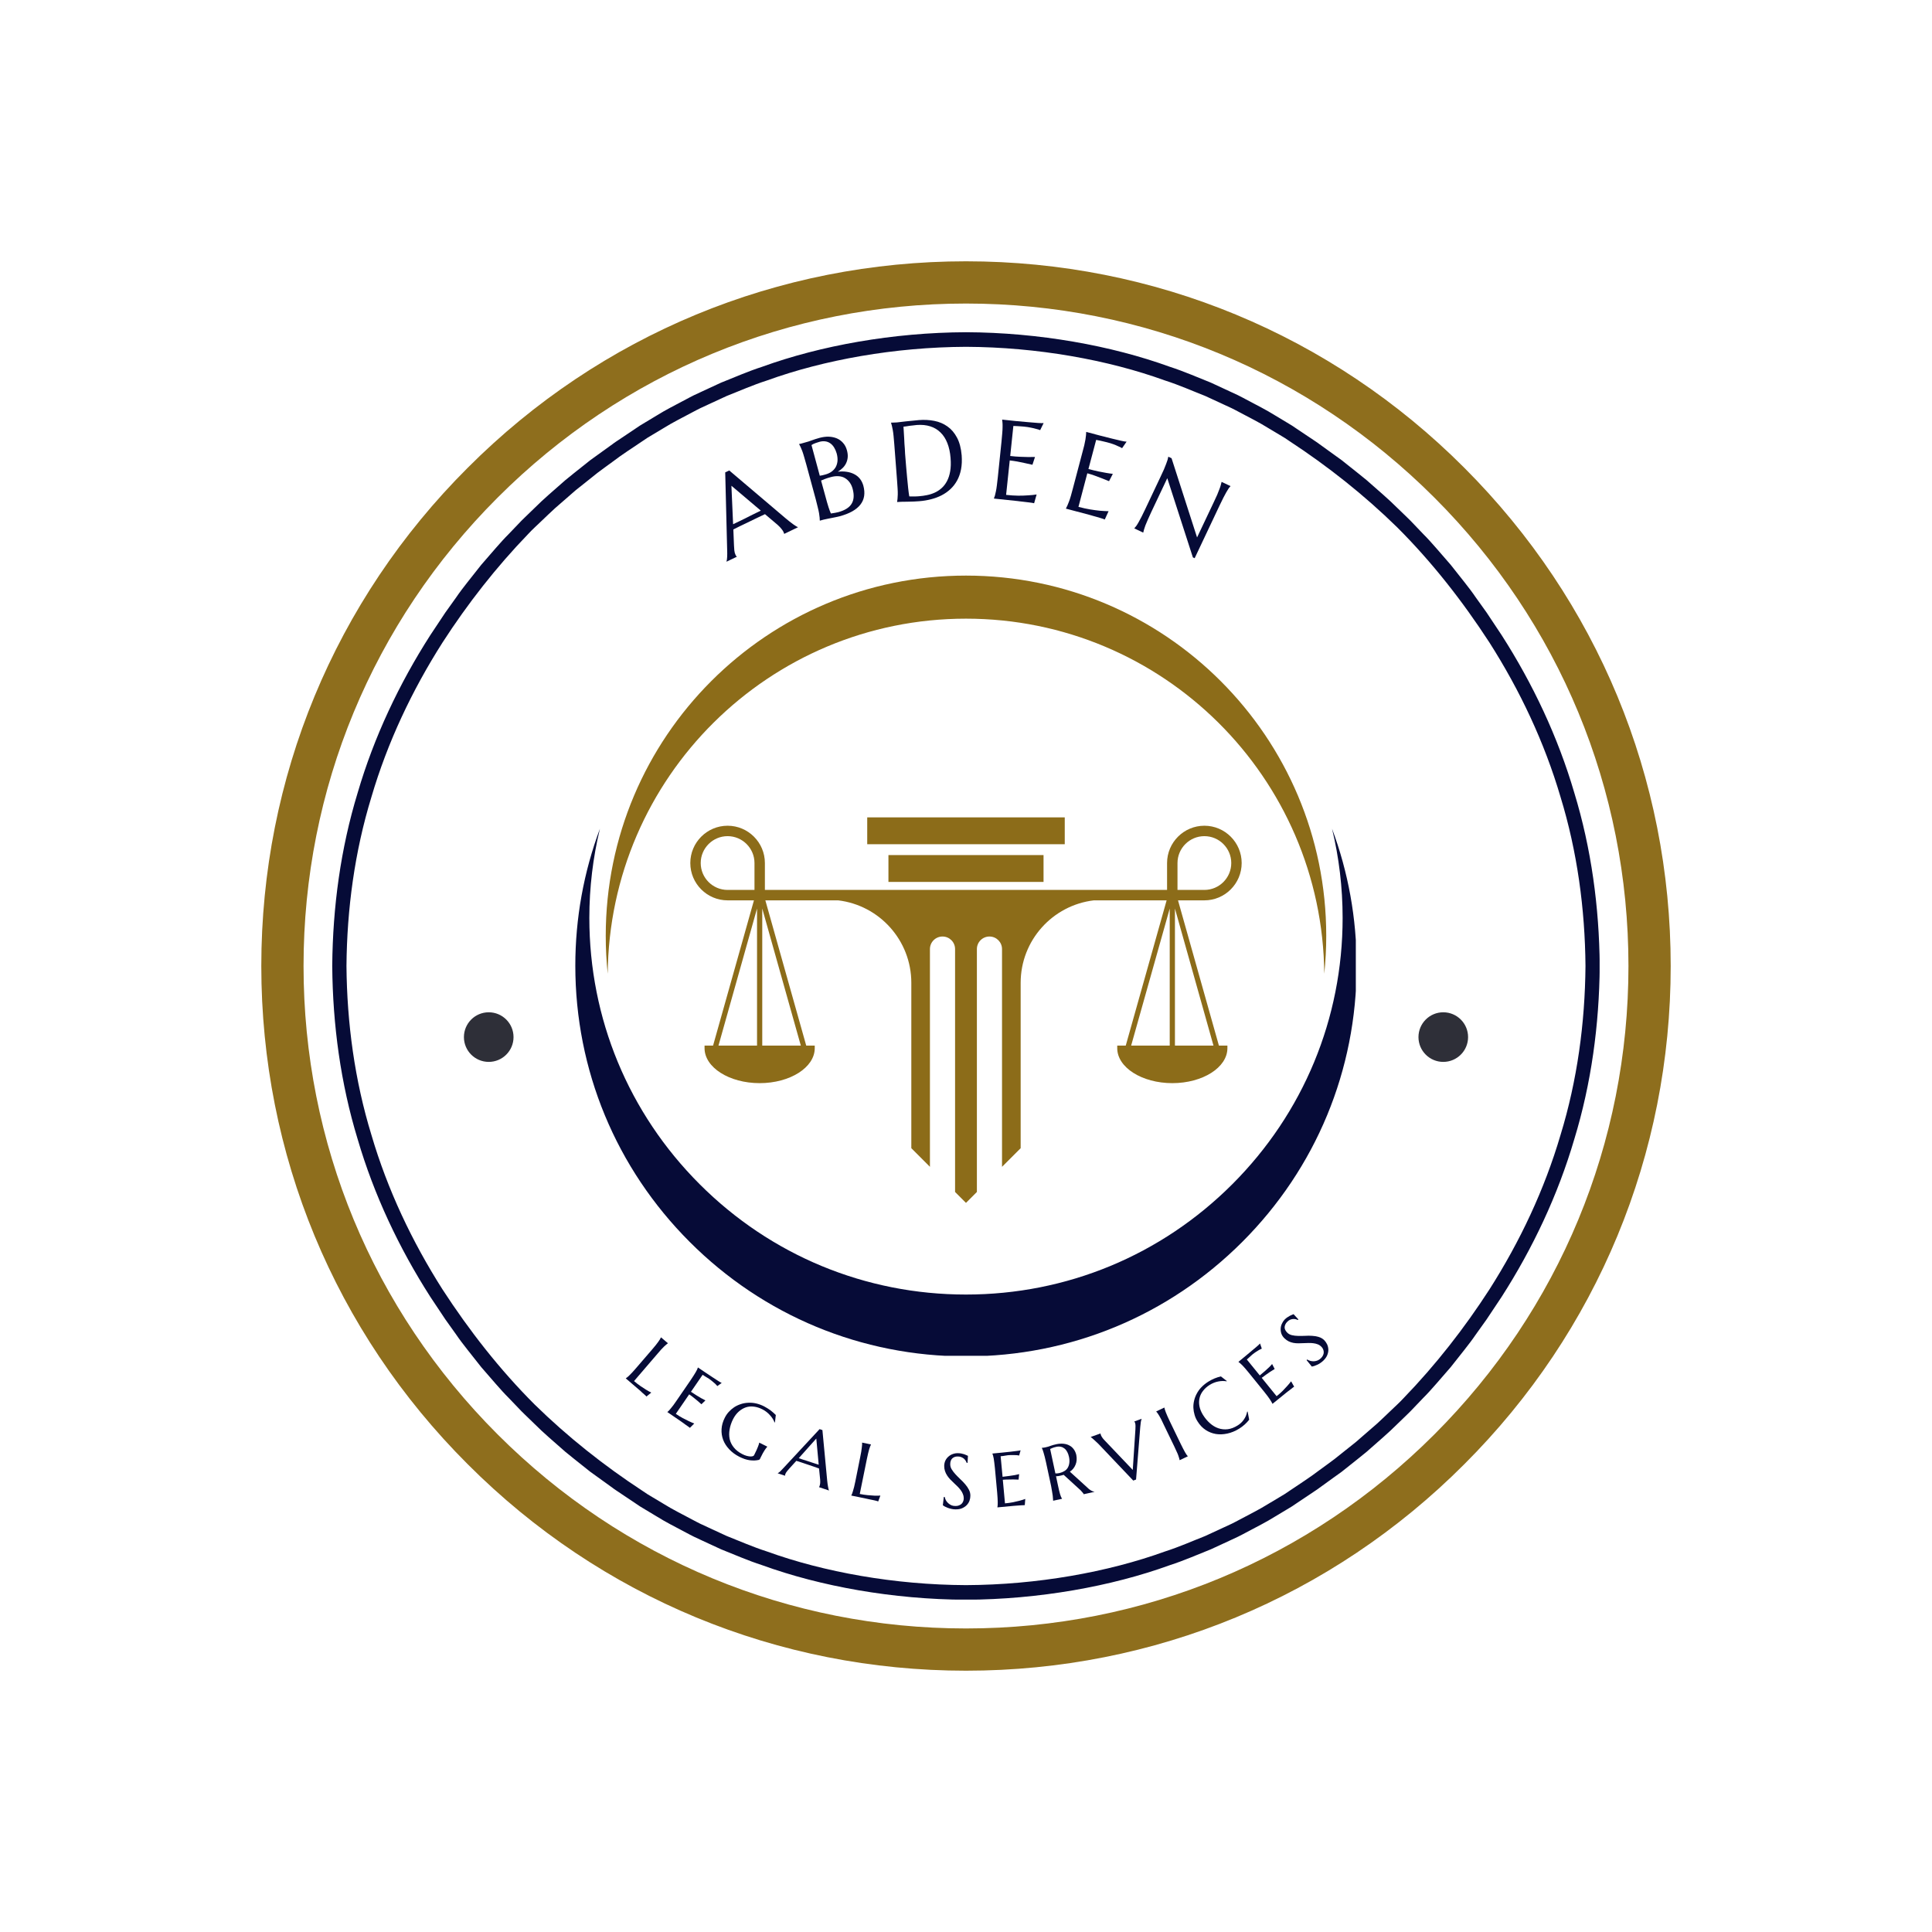 <svg xmlns="http://www.w3.org/2000/svg" xmlns:xlink="http://www.w3.org/1999/xlink" width="500" viewBox="0 0 375 375" height="500" preserveAspectRatio="xMidYMid meet"><defs><g></g><clipPath id="47024adc57"><path d="M 50.719 50.719 L 324.281 50.719 L 324.281 324.281 L 50.719 324.281 Z M 50.719 50.719 " clip-rule="nonzero"></path></clipPath><clipPath id="fc15164707"><path d="M 187.5 324.281 C 150.98 324.281 116.594 310.066 90.789 284.211 C 64.934 258.406 50.719 224.02 50.719 187.5 C 50.719 150.98 64.934 116.594 90.789 90.789 C 116.594 64.934 150.98 50.719 187.5 50.719 C 224.02 50.719 258.406 64.934 284.211 90.789 C 310.066 116.648 324.281 150.98 324.281 187.5 C 324.281 224.02 310.066 258.406 284.211 284.211 C 258.406 310.066 224.02 324.281 187.5 324.281 Z M 187.5 58.918 C 153.168 58.918 120.859 72.312 96.586 96.586 C 72.312 120.859 58.918 153.168 58.918 187.5 C 58.918 221.832 72.312 254.141 96.586 278.414 C 120.859 302.688 153.168 316.082 187.5 316.082 C 221.832 316.082 254.141 302.688 278.414 278.414 C 302.688 254.141 316.082 221.832 316.082 187.5 C 316.082 153.168 302.688 120.859 278.414 96.586 C 254.141 72.312 221.832 58.918 187.5 58.918 Z M 187.5 58.918 " clip-rule="nonzero"></path></clipPath><clipPath id="bf822828a3"><path d="M 64.484 64.484 L 310.484 64.484 L 310.484 310.484 L 64.484 310.484 Z M 64.484 64.484 " clip-rule="nonzero"></path></clipPath><clipPath id="ff64bef95b"><path d="M 111.664 160 L 263.164 160 L 263.164 263.164 L 111.664 263.164 Z M 111.664 160 " clip-rule="nonzero"></path></clipPath><clipPath id="6b5d6b4f63"><path d="M 117 111.664 L 258 111.664 L 258 190 L 117 190 Z M 117 111.664 " clip-rule="nonzero"></path></clipPath><clipPath id="d017361690"><path d="M 275.324 196.484 L 284.953 196.484 L 284.953 206.113 L 275.324 206.113 Z M 275.324 196.484 " clip-rule="nonzero"></path></clipPath><clipPath id="204e49ac28"><path d="M 280.137 196.484 C 277.48 196.484 275.324 198.641 275.324 201.301 C 275.324 203.957 277.48 206.113 280.137 206.113 C 282.797 206.113 284.953 203.957 284.953 201.301 C 284.953 198.641 282.797 196.484 280.137 196.484 Z M 280.137 196.484 " clip-rule="nonzero"></path></clipPath><clipPath id="f4fabfa293"><path d="M 90.047 196.484 L 99.676 196.484 L 99.676 206.113 L 90.047 206.113 Z M 90.047 196.484 " clip-rule="nonzero"></path></clipPath><clipPath id="666c6d43c4"><path d="M 94.863 196.484 C 92.203 196.484 90.047 198.641 90.047 201.301 C 90.047 203.957 92.203 206.113 94.863 206.113 C 97.52 206.113 99.676 203.957 99.676 201.301 C 99.676 198.641 97.52 196.484 94.863 196.484 Z M 94.863 196.484 " clip-rule="nonzero"></path></clipPath></defs><g clip-path="url(#47024adc57)"><g clip-path="url(#fc15164707)"><path fill="#8e6e1d" d="M 50.719 50.719 L 324.281 50.719 L 324.281 324.281 L 50.719 324.281 Z M 50.719 50.719 " fill-opacity="1" fill-rule="nonzero"></path></g></g><g clip-path="url(#bf822828a3)"><path fill="#060b37" d="M 302.898 220.293 C 299.777 230.914 295.016 240.988 289.105 250.266 C 284.227 257.816 278.68 264.914 272.445 271.367 C 271.637 272.25 270.738 273.039 269.883 273.871 C 269.012 274.688 268.168 275.535 267.277 276.332 L 264.574 278.68 L 263.223 279.855 L 261.824 280.973 L 259.023 283.207 C 258.074 283.934 257.098 284.617 256.137 285.328 C 254.238 286.781 252.219 288.059 250.242 289.402 C 249.957 289.594 249.656 289.793 249.348 290.004 C 249.023 290.199 248.688 290.398 248.34 290.609 C 247.641 291.027 246.891 291.477 246.094 291.953 C 244.512 292.945 242.645 293.879 240.625 294.953 C 240.117 295.215 239.609 295.5 239.074 295.758 C 238.535 296.008 237.984 296.262 237.422 296.523 C 236.301 297.039 235.141 297.578 233.941 298.133 C 231.484 299.094 228.922 300.246 226.125 301.141 C 215.09 305.141 201.316 307.617 187.496 307.672 C 173.676 307.617 159.902 305.141 148.867 301.141 C 146.07 300.246 143.508 299.094 141.051 298.133 C 139.852 297.578 138.691 297.039 137.566 296.523 C 137.008 296.262 136.457 296.008 135.918 295.758 C 135.383 295.5 134.871 295.215 134.367 294.953 C 132.348 293.879 130.477 292.945 128.898 291.953 C 128.102 291.477 127.352 291.027 126.652 290.609 C 126.305 290.398 125.969 290.199 125.645 290.004 C 125.332 289.797 125.035 289.594 124.75 289.402 C 117.242 284.484 110.188 278.895 103.773 272.613 C 97.012 265.859 91.102 258.293 85.887 250.27 C 79.977 240.988 75.215 230.914 72.094 220.293 C 68.848 209.711 67.344 198.605 67.25 187.496 C 67.344 176.387 68.848 165.281 72.094 154.695 C 75.215 144.078 79.977 134.004 85.887 124.723 C 90.766 117.176 96.312 110.078 102.547 103.621 C 103.352 102.742 104.254 101.953 105.109 101.121 C 105.98 100.301 106.824 99.457 107.715 98.66 L 110.414 96.309 L 111.766 95.133 L 113.168 94.02 L 115.965 91.785 C 116.914 91.059 117.895 90.375 118.852 89.664 C 120.75 88.211 122.77 86.934 124.75 85.59 C 125.031 85.398 125.332 85.195 125.645 84.988 C 125.969 84.793 126.301 84.594 126.652 84.383 C 127.348 83.965 128.098 83.516 128.898 83.039 C 130.477 82.047 132.348 81.113 134.363 80.039 C 134.871 79.777 135.379 79.492 135.918 79.234 C 136.457 78.984 137.008 78.727 137.566 78.469 C 138.688 77.949 139.852 77.414 141.051 76.859 C 143.508 75.898 146.07 74.746 148.867 73.852 C 159.902 69.848 173.672 67.375 187.496 67.316 C 201.316 67.375 215.09 69.848 226.125 73.852 C 228.922 74.746 231.48 75.898 233.941 76.859 C 235.141 77.414 236.301 77.949 237.422 78.469 C 237.984 78.727 238.535 78.984 239.074 79.234 C 239.609 79.492 240.117 79.777 240.625 80.039 C 242.645 81.109 244.512 82.047 246.09 83.039 C 246.891 83.516 247.641 83.965 248.34 84.383 C 248.688 84.59 249.023 84.793 249.344 84.988 C 249.656 85.195 249.957 85.398 250.242 85.59 C 257.75 90.508 264.805 96.098 271.215 102.375 C 277.98 109.133 283.891 116.699 289.105 124.723 C 295.016 134.004 299.777 144.078 302.898 154.695 C 306.145 165.281 307.645 176.387 307.742 187.496 C 307.645 198.605 306.145 209.711 302.898 220.293 Z M 310.508 187.414 L 310.504 187.402 C 310.402 176.062 308.879 164.711 305.574 153.891 C 302.395 143.035 297.527 132.734 291.461 123.27 L 288.543 118.883 C 288.543 118.883 287.699 117.707 286.434 115.938 C 285.219 114.133 283.355 111.906 281.574 109.621 C 279.656 107.449 277.82 105.207 276.273 103.68 C 274.77 102.109 273.77 101.062 273.77 101.062 C 273.77 101.062 273.516 100.805 273.059 100.367 C 272.602 99.926 271.953 99.297 271.172 98.543 C 269.645 96.992 267.434 95.121 265.266 93.203 C 264.152 92.277 263.008 91.391 261.949 90.539 C 261.418 90.117 260.902 89.707 260.418 89.32 C 259.91 88.957 259.434 88.613 258.992 88.293 C 257.23 87.023 256.059 86.176 256.059 86.176 C 256.059 86.176 255.801 85.969 255.387 85.699 C 254.977 85.426 254.434 85.062 253.887 84.695 C 252.793 83.965 251.699 83.23 251.699 83.23 C 251.41 83.035 251.102 82.828 250.785 82.613 C 250.457 82.414 250.113 82.207 249.758 81.992 C 249.043 81.562 248.277 81.102 247.461 80.609 C 245.844 79.594 243.934 78.633 241.871 77.535 C 241.352 77.266 240.832 76.973 240.281 76.707 C 239.73 76.449 239.168 76.188 238.594 75.922 C 237.449 75.391 236.258 74.84 235.031 74.27 C 232.516 73.281 229.895 72.105 227.035 71.184 C 215.738 67.082 201.637 64.539 187.496 64.484 C 173.355 64.539 159.25 67.082 147.957 71.184 C 145.098 72.105 142.473 73.285 139.957 74.273 C 138.73 74.84 137.543 75.391 136.395 75.922 C 135.824 76.188 135.258 76.453 134.707 76.707 C 134.16 76.973 133.637 77.266 133.121 77.535 C 131.055 78.633 129.145 79.594 127.531 80.609 C 126.715 81.102 125.949 81.562 125.234 81.992 C 124.879 82.207 124.535 82.414 124.207 82.613 C 123.887 82.828 123.582 83.035 123.289 83.23 C 123.289 83.23 122.199 83.965 121.105 84.695 C 120.559 85.062 120.012 85.426 119.602 85.699 C 119.188 85.969 118.934 86.176 118.934 86.176 C 118.934 86.176 117.758 87.023 115.996 88.293 C 115.555 88.613 115.078 88.957 114.574 89.32 C 114.086 89.707 113.574 90.117 113.043 90.539 C 111.984 91.391 110.84 92.277 109.727 93.203 C 107.555 95.121 105.344 96.992 103.82 98.543 C 103.039 99.297 102.391 99.926 101.934 100.367 C 101.477 100.805 101.223 101.062 101.223 101.062 C 101.223 101.062 100.223 102.109 98.719 103.68 C 97.172 105.207 95.332 107.449 93.418 109.621 C 91.637 111.906 89.773 114.133 88.555 115.938 C 87.289 117.707 86.445 118.887 86.445 118.887 L 83.531 123.27 C 77.465 132.734 72.598 143.035 69.418 153.891 C 66.113 164.715 64.586 176.062 64.488 187.406 L 64.484 187.414 L 64.484 187.578 L 64.488 187.586 C 64.586 198.93 66.113 210.277 69.418 221.102 C 72.598 231.953 77.465 242.258 83.531 251.723 L 86.449 256.105 C 86.449 256.105 87.293 257.285 88.555 259.055 C 89.773 260.859 91.637 263.082 93.418 265.371 C 95.332 267.543 97.172 269.785 98.719 271.312 C 100.223 272.883 101.223 273.926 101.223 273.926 C 101.223 273.926 101.477 274.188 101.934 274.625 C 102.391 275.062 103.039 275.695 103.82 276.449 C 105.344 278 107.555 279.871 109.727 281.789 C 110.84 282.715 111.984 283.602 113.043 284.453 C 113.574 284.875 114.086 285.281 114.574 285.672 C 115.078 286.035 115.555 286.379 115.996 286.695 C 117.758 287.969 118.934 288.816 118.934 288.816 C 118.934 288.816 119.188 289.023 119.602 289.289 C 120.012 289.566 120.559 289.93 121.105 290.297 C 122.199 291.027 123.289 291.758 123.289 291.758 C 123.582 291.957 123.887 292.164 124.207 292.379 C 124.535 292.578 124.879 292.785 125.234 293 C 125.949 293.43 126.715 293.891 127.531 294.379 C 129.145 295.398 131.059 296.359 133.121 297.457 C 133.641 297.727 134.16 298.02 134.707 298.281 C 135.262 298.539 135.824 298.805 136.395 299.07 C 137.543 299.602 138.734 300.152 139.961 300.719 C 142.473 301.707 145.098 302.887 147.957 303.809 C 159.25 307.91 173.355 310.449 187.496 310.508 C 201.637 310.449 215.738 307.91 227.035 303.809 C 229.895 302.887 232.52 301.707 235.031 300.719 C 236.258 300.152 237.449 299.602 238.594 299.07 C 239.168 298.801 239.73 298.539 240.281 298.281 C 240.832 298.02 241.352 297.727 241.871 297.457 C 243.934 296.359 245.848 295.398 247.461 294.379 C 248.277 293.891 249.043 293.43 249.758 293 C 250.113 292.785 250.457 292.578 250.785 292.379 C 251.105 292.16 251.41 291.957 251.703 291.758 C 251.703 291.758 252.793 291.027 253.887 290.297 C 254.434 289.93 254.98 289.566 255.387 289.289 C 255.801 289.023 256.059 288.816 256.059 288.816 C 256.059 288.816 257.23 287.969 258.992 286.695 C 259.434 286.379 259.91 286.035 260.418 285.672 C 260.902 285.281 261.418 284.875 261.949 284.453 C 263.008 283.602 264.152 282.715 265.266 281.789 C 267.434 279.871 269.645 278 271.172 276.449 C 271.953 275.695 272.602 275.062 273.059 274.625 C 273.516 274.188 273.77 273.926 273.77 273.926 C 273.77 273.926 274.77 272.883 276.273 271.312 C 277.82 269.785 279.656 267.543 281.574 265.371 C 283.355 263.082 285.219 260.859 286.434 259.055 C 287.699 257.285 288.543 256.105 288.543 256.105 L 291.461 251.723 C 297.527 242.258 302.395 231.953 305.574 221.102 C 308.879 210.277 310.402 198.93 310.504 187.586 L 310.508 187.578 L 310.508 187.414 " fill-opacity="1" fill-rule="nonzero"></path></g><g clip-path="url(#ff64bef95b)"><path fill="#060b37" d="M 260.602 178.164 C 260.602 197.691 252.996 216.047 239.191 229.855 C 225.383 243.664 207.023 251.27 187.496 251.27 C 167.969 251.27 149.613 243.664 135.805 229.855 C 121.996 216.047 114.391 197.691 114.391 178.164 C 114.391 172.254 115.094 166.457 116.445 160.852 C 113.309 169.246 111.668 178.215 111.668 187.441 C 111.668 207.695 119.555 226.738 133.879 241.062 C 148.199 255.383 167.242 263.273 187.496 263.273 C 207.754 263.273 226.793 255.383 241.117 241.062 C 255.438 226.738 263.324 207.695 263.324 187.441 C 263.324 178.215 261.684 169.246 258.547 160.852 C 259.902 166.457 260.602 172.254 260.602 178.164 " fill-opacity="1" fill-rule="nonzero"></path></g><g clip-path="url(#6b5d6b4f63)"><path fill="#8c6c19" d="M 117.957 189.012 C 118.289 150.887 149.297 120.082 187.496 120.082 C 225.699 120.082 256.707 150.887 257.039 189.012 C 257.293 186.59 257.422 184.133 257.422 181.648 C 257.422 143.031 226.117 111.723 187.496 111.723 C 148.879 111.723 117.574 143.031 117.574 181.648 C 117.574 184.133 117.703 186.59 117.957 189.012 " fill-opacity="1" fill-rule="nonzero"></path></g><path fill="#8c6c19" d="M 202.551 171.18 L 202.551 165.969 L 172.445 165.969 L 172.445 171.18 L 202.551 171.18 " fill-opacity="1" fill-rule="nonzero"></path><path fill="#8c6c19" d="M 206.668 163.863 L 206.668 158.652 L 168.328 158.652 L 168.328 163.863 L 206.668 163.863 " fill-opacity="1" fill-rule="nonzero"></path><path fill="#8c6c19" d="M 228.551 172.734 L 228.551 167.516 C 228.551 164.641 230.891 162.297 233.77 162.297 C 236.648 162.297 238.988 164.641 238.988 167.516 C 238.988 170.387 236.656 172.723 233.789 172.734 Z M 235.535 202.949 L 228.055 202.949 L 228.055 176.348 Z M 227.043 202.949 L 219.555 202.949 L 227.043 176.348 Z M 155.438 202.949 L 147.953 202.949 L 147.953 176.348 Z M 146.941 202.949 L 139.457 202.949 L 146.941 176.348 Z M 141.203 172.734 C 138.336 172.723 136.008 170.387 136.008 167.516 C 136.008 164.641 138.348 162.297 141.227 162.297 C 144.102 162.297 146.445 164.641 146.445 167.516 L 146.445 172.734 Z M 241.008 167.516 C 241.008 163.523 237.762 160.273 233.77 160.273 C 229.777 160.273 226.527 163.523 226.527 167.516 L 226.527 172.734 L 148.465 172.734 L 148.465 167.516 C 148.465 163.523 145.219 160.273 141.227 160.273 C 137.234 160.273 133.988 163.523 133.988 167.516 C 133.988 171.508 137.234 174.758 141.227 174.758 L 146.34 174.758 L 138.406 202.949 L 136.754 202.949 L 136.754 203.453 C 136.754 207.195 141.551 210.238 147.449 210.238 C 153.344 210.238 158.141 207.195 158.141 203.453 L 158.141 202.949 L 156.488 202.949 L 148.555 174.758 L 162.688 174.758 C 170.684 175.711 176.887 182.516 176.887 190.77 L 176.887 222.863 L 180.5 226.48 L 180.5 184.215 C 180.5 182.867 181.594 181.777 182.941 181.777 C 184.289 181.777 185.379 182.867 185.379 184.215 L 185.379 231.359 L 187.496 233.477 L 189.613 231.359 L 189.613 184.215 C 189.613 182.867 190.707 181.777 192.055 181.777 C 193.398 181.777 194.492 182.867 194.492 184.215 L 194.492 226.48 L 198.109 222.863 L 198.109 190.77 C 198.109 182.516 204.309 175.711 212.305 174.758 L 226.441 174.758 L 218.508 202.949 L 216.855 202.949 L 216.855 203.453 C 216.855 207.195 221.652 210.238 227.547 210.238 C 233.441 210.238 238.238 207.195 238.238 203.453 L 238.238 202.949 L 236.59 202.949 L 228.652 174.758 L 233.77 174.758 C 237.762 174.758 241.008 171.508 241.008 167.516 " fill-opacity="1" fill-rule="nonzero"></path><g clip-path="url(#d017361690)"><g clip-path="url(#204e49ac28)"><path fill="#2e2f38" d="M 275.324 196.484 L 284.953 196.484 L 284.953 206.113 L 275.324 206.113 Z M 275.324 196.484 " fill-opacity="1" fill-rule="nonzero"></path></g></g><g clip-path="url(#f4fabfa293)"><g clip-path="url(#666c6d43c4)"><path fill="#2e2f38" d="M 90.047 196.484 L 99.676 196.484 L 99.676 206.113 L 90.047 206.113 Z M 90.047 196.484 " fill-opacity="1" fill-rule="nonzero"></path></g></g><g fill="#060b37" fill-opacity="1"><g transform="translate(141.233, 108.924)"><g><path d="M 10.984 -5.297 L 10.969 -5.344 C 10.957 -5.363 10.938 -5.41 10.906 -5.484 C 10.883 -5.555 10.863 -5.617 10.844 -5.672 C 10.75 -5.867 10.613 -6.07 10.438 -6.281 C 10.27 -6.5 10.023 -6.754 9.703 -7.047 L 7.25 -9.125 C 6.883 -8.957 6.398 -8.727 5.797 -8.438 C 5.203 -8.145 4.555 -7.832 3.859 -7.5 C 3.359 -7.258 2.867 -7.023 2.391 -6.797 C 1.922 -6.566 1.492 -6.352 1.109 -6.156 L 1.234 -3.062 C 1.254 -2.77 1.273 -2.453 1.297 -2.109 C 1.328 -1.773 1.41 -1.469 1.547 -1.188 C 1.586 -1.102 1.629 -1.035 1.672 -0.984 C 1.711 -0.941 1.742 -0.914 1.766 -0.906 L 1.781 -0.859 L -0.203 0.094 L -0.219 0.047 C -0.156 -0.129 -0.113 -0.414 -0.094 -0.812 C -0.07 -1.219 -0.07 -1.703 -0.094 -2.266 L -0.469 -17.234 L 0.312 -17.609 L 11.266 -8.312 C 11.516 -8.094 11.77 -7.883 12.031 -7.688 C 12.289 -7.488 12.523 -7.312 12.734 -7.156 C 12.953 -7.008 13.141 -6.883 13.297 -6.781 C 13.453 -6.688 13.562 -6.633 13.625 -6.625 L 13.641 -6.578 Z M 2.109 -7.672 C 2.484 -7.859 2.867 -8.047 3.266 -8.234 C 3.66 -8.43 4.039 -8.625 4.406 -8.812 C 4.781 -9 5.141 -9.176 5.484 -9.344 C 5.828 -9.508 6.145 -9.664 6.438 -9.812 L 0.734 -14.641 L 1.062 -7.172 Z M 2.109 -7.672 "></path></g></g></g><g fill="#060b37" fill-opacity="1"><g transform="translate(157.651, 101.465)"><g><path d="M -1.141 -11.281 C -1.305 -11.875 -1.453 -12.383 -1.578 -12.812 C -1.703 -13.25 -1.82 -13.625 -1.938 -13.938 C -2.062 -14.258 -2.172 -14.52 -2.266 -14.719 C -2.367 -14.926 -2.457 -15.098 -2.531 -15.234 L -2.547 -15.281 C -2.41 -15.301 -2.266 -15.332 -2.109 -15.375 C -1.984 -15.414 -1.836 -15.457 -1.672 -15.5 C -1.504 -15.539 -1.336 -15.586 -1.172 -15.641 C -0.91 -15.703 -0.57 -15.812 -0.156 -15.969 C 0.25 -16.125 0.785 -16.297 1.453 -16.484 C 2.078 -16.648 2.672 -16.723 3.234 -16.703 C 3.797 -16.68 4.312 -16.57 4.781 -16.375 C 5.25 -16.176 5.648 -15.883 5.984 -15.5 C 6.328 -15.125 6.578 -14.648 6.734 -14.078 C 6.867 -13.598 6.922 -13.148 6.891 -12.734 C 6.859 -12.328 6.758 -11.945 6.594 -11.594 C 6.438 -11.25 6.219 -10.938 5.938 -10.656 C 5.656 -10.375 5.332 -10.125 4.969 -9.906 C 5.57 -9.977 6.141 -9.973 6.672 -9.891 C 7.211 -9.816 7.703 -9.664 8.141 -9.438 C 8.578 -9.219 8.945 -8.922 9.25 -8.547 C 9.551 -8.172 9.773 -7.723 9.922 -7.203 C 10.316 -5.742 10.129 -4.52 9.359 -3.531 C 8.598 -2.539 7.266 -1.785 5.359 -1.266 C 5.141 -1.211 4.891 -1.156 4.609 -1.094 C 4.328 -1.031 4.039 -0.973 3.75 -0.922 C 3.457 -0.867 3.172 -0.812 2.891 -0.75 C 2.609 -0.695 2.367 -0.645 2.172 -0.594 L 1.484 -0.406 L 1.469 -0.453 C 1.469 -0.598 1.457 -0.785 1.438 -1.016 C 1.414 -1.242 1.379 -1.52 1.328 -1.844 C 1.273 -2.164 1.191 -2.547 1.078 -2.984 C 0.973 -3.43 0.844 -3.953 0.688 -4.547 Z M 3.609 -8.859 C 3.141 -8.734 2.75 -8.609 2.438 -8.484 C 2.125 -8.367 1.883 -8.27 1.719 -8.188 L 2.578 -5.062 C 2.797 -4.238 2.988 -3.566 3.156 -3.047 C 3.32 -2.535 3.477 -2.117 3.625 -1.797 C 3.895 -1.828 4.16 -1.867 4.422 -1.922 C 4.691 -1.973 4.91 -2.02 5.078 -2.062 C 6.359 -2.414 7.219 -2.961 7.656 -3.703 C 8.102 -4.441 8.164 -5.406 7.844 -6.594 C 7.719 -7.062 7.531 -7.469 7.281 -7.812 C 7.031 -8.164 6.727 -8.445 6.375 -8.656 C 6.02 -8.875 5.609 -9 5.141 -9.031 C 4.68 -9.07 4.172 -9.016 3.609 -8.859 Z M 1.469 -9.125 C 1.676 -9.156 1.852 -9.188 2 -9.219 C 2.156 -9.258 2.316 -9.301 2.484 -9.344 C 2.961 -9.469 3.375 -9.648 3.719 -9.891 C 4.07 -10.141 4.348 -10.438 4.547 -10.781 C 4.742 -11.133 4.863 -11.531 4.906 -11.969 C 4.945 -12.414 4.895 -12.91 4.75 -13.453 C 4.625 -13.891 4.457 -14.273 4.25 -14.609 C 4.039 -14.953 3.789 -15.223 3.5 -15.422 C 3.207 -15.629 2.883 -15.754 2.531 -15.797 C 2.176 -15.848 1.797 -15.816 1.391 -15.703 C 1.129 -15.629 0.898 -15.555 0.703 -15.484 C 0.516 -15.41 0.359 -15.348 0.234 -15.297 C 0.078 -15.211 -0.047 -15.141 -0.141 -15.078 Z M 1.469 -9.125 "></path></g></g></g><g fill="#060b37" fill-opacity="1"><g transform="translate(172.599, 97.552)"><g><path d="M 2.766 -14.734 C 2.816 -13.941 2.863 -13.172 2.906 -12.422 C 2.914 -12.098 2.93 -11.766 2.953 -11.422 C 2.984 -11.086 3.008 -10.754 3.031 -10.422 C 3.051 -10.098 3.066 -9.785 3.078 -9.484 C 3.098 -9.191 3.117 -8.93 3.141 -8.703 C 3.172 -8.234 3.219 -7.66 3.281 -6.984 C 3.344 -6.305 3.406 -5.609 3.469 -4.891 C 3.539 -4.172 3.609 -3.484 3.672 -2.828 C 3.742 -2.18 3.816 -1.641 3.891 -1.203 C 3.984 -1.191 4.113 -1.188 4.281 -1.188 C 4.457 -1.188 4.633 -1.188 4.812 -1.188 C 5 -1.188 5.18 -1.191 5.359 -1.203 C 5.547 -1.211 5.695 -1.223 5.812 -1.234 C 6.32 -1.273 6.832 -1.348 7.344 -1.453 C 7.863 -1.555 8.363 -1.719 8.844 -1.938 C 9.32 -2.156 9.766 -2.445 10.172 -2.812 C 10.578 -3.176 10.922 -3.625 11.203 -4.156 C 11.492 -4.695 11.703 -5.332 11.828 -6.062 C 11.961 -6.801 11.988 -7.664 11.906 -8.656 C 11.82 -9.75 11.613 -10.711 11.281 -11.547 C 10.957 -12.379 10.516 -13.066 9.953 -13.609 C 9.398 -14.16 8.738 -14.555 7.969 -14.797 C 7.195 -15.047 6.32 -15.133 5.344 -15.062 C 5.145 -15.039 4.926 -15.016 4.688 -14.984 C 4.445 -14.961 4.207 -14.938 3.969 -14.906 C 3.727 -14.875 3.5 -14.836 3.281 -14.797 C 3.07 -14.766 2.898 -14.742 2.766 -14.734 Z M 0.344 -15.516 C 0.52 -15.523 0.68 -15.531 0.828 -15.531 C 0.953 -15.539 1.078 -15.547 1.203 -15.547 C 1.328 -15.555 1.426 -15.562 1.5 -15.562 C 1.633 -15.57 1.859 -15.598 2.172 -15.641 C 2.484 -15.68 2.844 -15.723 3.25 -15.766 C 3.664 -15.805 4.094 -15.848 4.531 -15.891 C 4.969 -15.941 5.379 -15.984 5.766 -16.016 C 6.797 -16.098 7.789 -16.047 8.75 -15.859 C 9.707 -15.672 10.555 -15.312 11.297 -14.781 C 12.047 -14.258 12.664 -13.535 13.156 -12.609 C 13.645 -11.691 13.945 -10.539 14.062 -9.156 C 14.133 -8.164 14.094 -7.266 13.938 -6.453 C 13.781 -5.641 13.523 -4.914 13.172 -4.281 C 12.828 -3.656 12.398 -3.102 11.891 -2.625 C 11.379 -2.145 10.801 -1.738 10.156 -1.406 C 9.52 -1.082 8.832 -0.828 8.094 -0.641 C 7.363 -0.453 6.598 -0.328 5.797 -0.266 C 5.504 -0.242 5.156 -0.223 4.75 -0.203 C 4.344 -0.191 3.93 -0.18 3.516 -0.172 C 3.109 -0.172 2.727 -0.164 2.375 -0.156 C 2.02 -0.145 1.738 -0.129 1.531 -0.109 L 1.531 -0.156 C 1.562 -0.312 1.586 -0.5 1.609 -0.719 C 1.629 -0.945 1.645 -1.227 1.656 -1.562 C 1.664 -1.895 1.656 -2.285 1.625 -2.734 C 1.602 -3.18 1.566 -3.711 1.516 -4.328 L 0.984 -11.297 C 0.941 -11.91 0.895 -12.445 0.844 -12.906 C 0.801 -13.363 0.75 -13.754 0.688 -14.078 C 0.633 -14.398 0.578 -14.676 0.516 -14.906 C 0.461 -15.133 0.41 -15.32 0.359 -15.469 Z M 0.344 -15.516 "></path></g></g></g><g fill="#060b37" fill-opacity="1"><g transform="translate(191.411, 96.617)"><g><path d="M 3.109 -15.172 C 4.004 -15.078 4.891 -14.984 5.766 -14.891 C 6.648 -14.805 7.461 -14.734 8.203 -14.672 C 8.941 -14.609 9.57 -14.555 10.094 -14.516 C 10.613 -14.484 10.969 -14.477 11.156 -14.5 L 10.484 -13.125 C 10.266 -13.219 9.992 -13.301 9.672 -13.375 C 9.398 -13.457 9.07 -13.535 8.688 -13.609 C 8.312 -13.691 7.867 -13.758 7.359 -13.812 C 7.191 -13.832 6.988 -13.848 6.75 -13.859 C 6.508 -13.867 6.281 -13.883 6.062 -13.906 C 5.812 -13.906 5.551 -13.914 5.281 -13.938 L 4.672 -8.109 C 5.398 -8.023 6.062 -7.973 6.656 -7.953 C 7.25 -7.93 7.754 -7.914 8.172 -7.906 C 8.66 -7.906 9.098 -7.91 9.484 -7.922 L 8.984 -6.406 C 8.492 -6.52 8 -6.629 7.5 -6.734 C 7.062 -6.836 6.582 -6.938 6.062 -7.031 C 5.539 -7.125 5.047 -7.195 4.578 -7.25 L 3.875 -0.562 C 4.719 -0.469 5.5 -0.414 6.219 -0.406 C 6.938 -0.406 7.562 -0.426 8.094 -0.469 C 8.719 -0.5 9.285 -0.555 9.797 -0.641 L 9.312 1.062 C 9.219 1.039 9.086 1.016 8.922 0.984 C 8.754 0.961 8.566 0.938 8.359 0.906 C 8.148 0.883 7.926 0.859 7.688 0.828 C 7.457 0.797 7.238 0.77 7.031 0.75 C 6.832 0.727 6.648 0.707 6.484 0.688 C 6.328 0.664 6.211 0.648 6.141 0.641 L 1.516 0.156 L 1.516 0.109 C 1.578 -0.023 1.641 -0.203 1.703 -0.422 C 1.766 -0.648 1.828 -0.922 1.891 -1.234 C 1.961 -1.555 2.023 -1.941 2.078 -2.391 C 2.141 -2.848 2.203 -3.383 2.266 -4 L 2.984 -10.938 C 3.047 -11.551 3.094 -12.082 3.125 -12.531 C 3.164 -12.977 3.188 -13.367 3.188 -13.703 C 3.195 -14.047 3.191 -14.328 3.172 -14.547 C 3.148 -14.773 3.129 -14.969 3.109 -15.125 Z M 3.109 -15.172 "></path></g></g></g><g fill="#060b37" fill-opacity="1"><g transform="translate(205.406, 98.334)"><g><path d="M 5.438 -14.5 C 6.301 -14.27 7.16 -14.039 8.016 -13.812 C 8.867 -13.594 9.648 -13.395 10.359 -13.219 C 11.078 -13.039 11.691 -12.895 12.203 -12.781 C 12.711 -12.664 13.066 -12.609 13.266 -12.609 L 12.391 -11.344 C 12.18 -11.477 11.926 -11.602 11.625 -11.719 C 11.375 -11.844 11.066 -11.973 10.703 -12.109 C 10.336 -12.242 9.906 -12.375 9.406 -12.5 C 9.25 -12.551 9.051 -12.598 8.812 -12.641 C 8.57 -12.691 8.348 -12.742 8.141 -12.797 C 7.879 -12.836 7.617 -12.891 7.359 -12.953 L 5.859 -7.297 C 6.578 -7.109 7.227 -6.953 7.812 -6.828 C 8.395 -6.711 8.891 -6.617 9.297 -6.547 C 9.785 -6.461 10.219 -6.398 10.594 -6.359 L 9.859 -4.938 C 9.398 -5.133 8.93 -5.32 8.453 -5.5 C 8.035 -5.664 7.578 -5.836 7.078 -6.016 C 6.578 -6.191 6.098 -6.344 5.641 -6.469 L 3.922 0.047 C 4.742 0.266 5.504 0.43 6.203 0.547 C 6.91 0.66 7.531 0.742 8.062 0.797 C 8.688 0.848 9.254 0.879 9.766 0.891 L 9.031 2.5 C 8.945 2.457 8.82 2.41 8.656 2.359 C 8.488 2.305 8.305 2.25 8.109 2.188 C 7.91 2.133 7.695 2.07 7.469 2 C 7.25 1.938 7.039 1.879 6.844 1.828 C 6.645 1.773 6.469 1.723 6.312 1.672 C 6.156 1.629 6.039 1.598 5.969 1.578 L 1.484 0.391 L 1.5 0.344 C 1.57 0.219 1.656 0.051 1.75 -0.156 C 1.844 -0.363 1.945 -0.617 2.062 -0.922 C 2.188 -1.234 2.312 -1.609 2.438 -2.047 C 2.562 -2.484 2.703 -3 2.859 -3.594 L 4.641 -10.344 C 4.805 -10.938 4.941 -11.453 5.047 -11.891 C 5.148 -12.328 5.227 -12.711 5.281 -13.047 C 5.332 -13.379 5.367 -13.66 5.391 -13.891 C 5.41 -14.117 5.422 -14.305 5.422 -14.453 Z M 5.438 -14.5 "></path></g></g></g><g fill="#060b37" fill-opacity="1"><g transform="translate(218.866, 101.941)"><g><path d="M 8.531 -13 L 13.484 2.375 L 16.719 -4.453 C 16.988 -5.004 17.211 -5.488 17.391 -5.906 C 17.566 -6.332 17.711 -6.703 17.828 -7.016 C 17.953 -7.328 18.039 -7.594 18.094 -7.812 C 18.156 -8.031 18.203 -8.211 18.234 -8.359 L 18.25 -8.406 L 19.969 -7.594 L 19.953 -7.547 C 19.848 -7.441 19.727 -7.297 19.594 -7.109 C 19.469 -6.922 19.32 -6.68 19.156 -6.391 C 18.988 -6.098 18.801 -5.75 18.594 -5.344 C 18.395 -4.938 18.16 -4.457 17.891 -3.906 L 13.016 6.406 L 12.672 6.25 L 7.703 -9.125 L 4.562 -2.484 C 4.301 -1.93 4.082 -1.445 3.906 -1.031 C 3.727 -0.613 3.578 -0.254 3.453 0.047 C 3.336 0.359 3.25 0.625 3.188 0.844 C 3.125 1.062 3.078 1.242 3.047 1.391 L 3.031 1.438 L 1.312 0.625 L 1.328 0.578 C 1.43 0.473 1.551 0.328 1.688 0.141 C 1.82 -0.047 1.969 -0.281 2.125 -0.562 C 2.289 -0.852 2.477 -1.203 2.688 -1.609 C 2.895 -2.016 3.129 -2.492 3.391 -3.047 L 6.375 -9.359 C 6.645 -9.91 6.867 -10.395 7.047 -10.812 C 7.223 -11.227 7.367 -11.594 7.484 -11.906 C 7.609 -12.219 7.703 -12.484 7.766 -12.703 C 7.828 -12.922 7.867 -13.102 7.891 -13.25 L 7.906 -13.297 Z M 8.531 -13 "></path></g></g></g><g fill="#060b37" fill-opacity="1"><g transform="translate(115.096, 261.245)"><g></g></g></g><g fill="#060b37" fill-opacity="1"><g transform="translate(120.676, 266.862)"><g><path d="M 2.391 1.203 C 2.828 1.578 3.242 1.898 3.641 2.172 C 4.035 2.441 4.395 2.676 4.719 2.875 C 5.07 3.094 5.41 3.281 5.734 3.438 L 4.797 4.203 C 4.766 4.148 4.707 4.086 4.625 4.016 C 4.539 3.941 4.441 3.852 4.328 3.75 C 4.223 3.656 4.109 3.555 3.984 3.453 C 3.867 3.348 3.758 3.242 3.656 3.141 C 3.551 3.047 3.457 2.961 3.375 2.891 C 3.289 2.816 3.234 2.77 3.203 2.75 L 0.797 0.688 L 0.812 0.656 C 0.906 0.602 1.008 0.523 1.125 0.422 C 1.25 0.328 1.391 0.195 1.547 0.031 C 1.711 -0.125 1.895 -0.312 2.094 -0.531 C 2.301 -0.758 2.539 -1.031 2.812 -1.344 L 5.922 -4.953 C 6.191 -5.273 6.426 -5.555 6.625 -5.797 C 6.82 -6.047 6.984 -6.258 7.109 -6.438 C 7.242 -6.625 7.348 -6.781 7.422 -6.906 C 7.504 -7.039 7.566 -7.16 7.609 -7.266 L 7.625 -7.281 L 8.969 -6.141 L 8.953 -6.125 C 8.859 -6.062 8.754 -5.977 8.641 -5.875 C 8.523 -5.781 8.383 -5.656 8.219 -5.5 C 8.062 -5.344 7.875 -5.148 7.656 -4.922 C 7.445 -4.691 7.207 -4.414 6.938 -4.094 Z M 2.391 1.203 "></path></g></g></g><g fill="#060b37" fill-opacity="1"><g transform="translate(128.676, 273.488)"><g><path d="M 6.797 -8.062 C 7.305 -7.719 7.805 -7.379 8.297 -7.047 C 8.797 -6.711 9.258 -6.406 9.688 -6.125 C 10.113 -5.852 10.473 -5.617 10.766 -5.422 C 11.066 -5.234 11.281 -5.113 11.406 -5.062 L 10.562 -4.453 C 10.445 -4.586 10.312 -4.734 10.156 -4.891 C 10.02 -5.016 9.848 -5.16 9.641 -5.328 C 9.441 -5.504 9.195 -5.691 8.906 -5.891 C 8.812 -5.953 8.691 -6.023 8.547 -6.109 C 8.41 -6.191 8.273 -6.273 8.141 -6.359 C 7.992 -6.461 7.848 -6.555 7.703 -6.641 L 5.438 -3.344 C 5.852 -3.062 6.234 -2.816 6.578 -2.609 C 6.93 -2.398 7.227 -2.223 7.469 -2.078 C 7.758 -1.922 8.02 -1.785 8.25 -1.672 L 7.469 -0.922 C 7.219 -1.141 6.957 -1.367 6.688 -1.609 C 6.457 -1.805 6.203 -2.016 5.922 -2.234 C 5.641 -2.461 5.363 -2.664 5.094 -2.844 L 2.5 0.938 C 2.969 1.258 3.414 1.535 3.844 1.766 C 4.281 1.992 4.664 2.188 5 2.344 C 5.383 2.531 5.742 2.688 6.078 2.812 L 5.234 3.656 C 5.18 3.613 5.109 3.555 5.016 3.484 C 4.93 3.422 4.828 3.348 4.703 3.266 C 4.586 3.18 4.461 3.094 4.328 3 C 4.203 2.914 4.082 2.828 3.969 2.734 C 3.852 2.648 3.75 2.578 3.656 2.516 C 3.57 2.453 3.516 2.41 3.484 2.391 L 0.859 0.594 L 0.875 0.562 C 0.969 0.5 1.066 0.41 1.172 0.297 C 1.273 0.18 1.395 0.039 1.531 -0.125 C 1.676 -0.289 1.844 -0.5 2.031 -0.75 C 2.219 -1 2.426 -1.297 2.656 -1.641 L 5.359 -5.578 C 5.586 -5.922 5.785 -6.223 5.953 -6.484 C 6.117 -6.742 6.258 -6.973 6.375 -7.172 C 6.488 -7.379 6.578 -7.547 6.641 -7.672 C 6.703 -7.805 6.75 -7.93 6.781 -8.047 Z M 6.797 -8.062 "></path></g></g></g><g fill="#060b37" fill-opacity="1"><g transform="translate(137.774, 279.588)"><g><path d="M 9.75 3.562 C 9.727 3.602 9.691 3.648 9.641 3.703 C 9.598 3.754 9.551 3.781 9.5 3.781 C 9.227 3.844 8.945 3.879 8.656 3.891 C 8.363 3.898 8.062 3.883 7.75 3.844 C 7.438 3.801 7.109 3.723 6.766 3.609 C 6.43 3.492 6.086 3.348 5.734 3.172 C 4.953 2.773 4.297 2.289 3.766 1.719 C 3.234 1.156 2.844 0.547 2.594 -0.109 C 2.344 -0.773 2.238 -1.473 2.281 -2.203 C 2.32 -2.93 2.531 -3.664 2.906 -4.406 C 3.113 -4.82 3.367 -5.195 3.672 -5.531 C 3.984 -5.875 4.332 -6.176 4.719 -6.438 C 5.113 -6.695 5.539 -6.898 6 -7.047 C 6.457 -7.203 6.938 -7.289 7.438 -7.312 C 7.938 -7.344 8.445 -7.301 8.969 -7.188 C 9.488 -7.07 10.016 -6.879 10.547 -6.609 C 10.766 -6.492 10.973 -6.375 11.172 -6.25 C 11.379 -6.125 11.582 -5.988 11.781 -5.844 C 11.977 -5.695 12.16 -5.547 12.328 -5.391 C 12.504 -5.234 12.664 -5.082 12.812 -4.938 L 12.641 -3.5 L 12.562 -3.5 C 12.477 -3.738 12.359 -3.977 12.203 -4.219 C 12.047 -4.469 11.863 -4.703 11.656 -4.922 C 11.457 -5.148 11.234 -5.359 10.984 -5.547 C 10.734 -5.742 10.469 -5.91 10.188 -6.047 C 9.633 -6.328 9.086 -6.5 8.547 -6.562 C 8.004 -6.633 7.488 -6.586 7 -6.422 C 6.508 -6.254 6.051 -5.984 5.625 -5.609 C 5.195 -5.234 4.828 -4.742 4.516 -4.141 C 4.18 -3.473 3.957 -2.805 3.844 -2.141 C 3.727 -1.473 3.734 -0.844 3.859 -0.25 C 3.992 0.332 4.258 0.867 4.656 1.359 C 5.051 1.859 5.594 2.285 6.281 2.641 C 6.582 2.797 6.863 2.91 7.125 2.984 C 7.395 3.055 7.629 3.098 7.828 3.109 C 8.035 3.117 8.203 3.102 8.328 3.062 C 8.453 3.02 8.535 2.961 8.578 2.891 L 8.703 2.641 C 8.859 2.336 8.984 2.078 9.078 1.859 C 9.18 1.641 9.266 1.441 9.328 1.266 C 9.398 1.086 9.457 0.93 9.5 0.797 C 9.539 0.672 9.57 0.551 9.594 0.438 L 9.594 0.422 L 11.156 1.203 L 11.156 1.219 C 11.07 1.301 10.988 1.398 10.906 1.516 C 10.82 1.629 10.727 1.766 10.625 1.922 C 10.52 2.086 10.406 2.281 10.281 2.5 C 10.164 2.727 10.031 2.992 9.875 3.297 Z M 9.75 3.562 "></path></g></g></g><g fill="#060b37" fill-opacity="1"><g transform="translate(151.099, 286.016)"><g><path d="M 7.875 2.641 L 7.891 2.609 C 7.898 2.598 7.914 2.566 7.938 2.516 C 7.957 2.473 7.973 2.438 7.984 2.406 C 8.035 2.258 8.07 2.094 8.094 1.906 C 8.113 1.719 8.113 1.477 8.094 1.188 L 7.875 -0.984 C 7.625 -1.078 7.285 -1.195 6.859 -1.344 C 6.43 -1.488 5.969 -1.645 5.469 -1.812 C 5.102 -1.938 4.75 -2.055 4.406 -2.172 C 4.062 -2.285 3.75 -2.383 3.469 -2.469 L 2.047 -0.906 C 1.922 -0.758 1.785 -0.598 1.641 -0.422 C 1.492 -0.242 1.383 -0.051 1.312 0.156 C 1.301 0.219 1.289 0.27 1.281 0.312 C 1.281 0.352 1.285 0.379 1.297 0.391 L 1.281 0.422 L -0.141 -0.047 L -0.125 -0.078 C -0.008 -0.129 0.145 -0.242 0.344 -0.422 C 0.539 -0.609 0.77 -0.848 1.031 -1.141 L 7.984 -8.625 L 8.531 -8.438 L 9.453 1.312 C 9.473 1.539 9.5 1.766 9.531 1.984 C 9.562 2.203 9.594 2.395 9.625 2.562 C 9.656 2.738 9.688 2.891 9.719 3.016 C 9.758 3.141 9.785 3.219 9.797 3.25 L 9.781 3.281 Z M 4.672 -2.734 C 4.941 -2.648 5.223 -2.562 5.516 -2.469 C 5.805 -2.375 6.086 -2.281 6.359 -2.188 C 6.629 -2.102 6.883 -2.02 7.125 -1.938 C 7.375 -1.852 7.602 -1.781 7.812 -1.719 L 7.344 -6.797 L 3.938 -2.984 Z M 4.672 -2.734 "></path></g></g></g><g fill="#060b37" fill-opacity="1"><g transform="translate(164.209, 290.086)"><g><path d="M 2.672 -0.109 C 3.234 0.004 3.754 0.082 4.234 0.125 C 4.723 0.176 5.148 0.207 5.516 0.219 C 5.941 0.238 6.328 0.234 6.672 0.203 L 6.25 1.344 C 6.188 1.312 6.098 1.281 5.984 1.25 C 5.879 1.227 5.754 1.195 5.609 1.156 C 5.473 1.125 5.328 1.094 5.172 1.062 C 5.016 1.039 4.863 1.008 4.719 0.969 C 4.582 0.938 4.457 0.91 4.344 0.891 C 4.238 0.867 4.172 0.852 4.141 0.844 L 1.031 0.203 L 1.031 0.172 C 1.082 0.078 1.133 -0.035 1.188 -0.172 C 1.238 -0.316 1.297 -0.492 1.359 -0.703 C 1.43 -0.922 1.504 -1.18 1.578 -1.484 C 1.648 -1.785 1.727 -2.141 1.812 -2.547 L 2.75 -7.219 C 2.832 -7.625 2.898 -7.977 2.953 -8.281 C 3.004 -8.594 3.039 -8.859 3.062 -9.078 C 3.094 -9.305 3.113 -9.5 3.125 -9.656 C 3.133 -9.812 3.133 -9.941 3.125 -10.047 L 3.125 -10.078 L 4.844 -9.719 L 4.844 -9.688 C 4.789 -9.602 4.738 -9.488 4.688 -9.344 C 4.633 -9.195 4.57 -9.016 4.5 -8.797 C 4.438 -8.578 4.367 -8.316 4.297 -8.016 C 4.223 -7.711 4.145 -7.359 4.062 -6.953 Z M 2.672 -0.109 "></path></g></g></g><g fill="#060b37" fill-opacity="1"><g transform="translate(174.358, 291.936)"><g></g></g></g><g fill="#060b37" fill-opacity="1"><g transform="translate(182.238, 292.687)"><g><path d="M 5.562 -8.75 L 5.406 -8.75 C 5.363 -8.863 5.301 -8.988 5.219 -9.125 C 5.133 -9.27 5.023 -9.406 4.891 -9.531 C 4.754 -9.656 4.586 -9.758 4.391 -9.844 C 4.191 -9.938 3.957 -9.984 3.688 -9.984 C 3.445 -9.992 3.234 -9.961 3.047 -9.891 C 2.867 -9.816 2.711 -9.719 2.578 -9.594 C 2.453 -9.469 2.359 -9.312 2.297 -9.125 C 2.234 -8.945 2.203 -8.75 2.203 -8.531 C 2.191 -8.176 2.281 -7.836 2.469 -7.516 C 2.664 -7.191 2.91 -6.867 3.203 -6.547 C 3.492 -6.234 3.805 -5.914 4.141 -5.594 C 4.484 -5.281 4.801 -4.953 5.094 -4.609 C 5.395 -4.266 5.641 -3.906 5.828 -3.531 C 6.023 -3.164 6.117 -2.773 6.109 -2.359 C 6.109 -2.035 6.051 -1.711 5.938 -1.391 C 5.82 -1.078 5.645 -0.797 5.406 -0.547 C 5.164 -0.297 4.863 -0.094 4.5 0.062 C 4.145 0.219 3.719 0.289 3.219 0.281 C 2.945 0.281 2.68 0.25 2.422 0.188 C 2.172 0.133 1.938 0.066 1.719 -0.016 C 1.508 -0.098 1.32 -0.18 1.156 -0.266 C 0.988 -0.359 0.859 -0.441 0.766 -0.516 L 0.953 -2.125 L 1.125 -2.125 C 1.176 -1.895 1.258 -1.672 1.375 -1.453 C 1.5 -1.242 1.648 -1.062 1.828 -0.906 C 2.004 -0.75 2.203 -0.617 2.422 -0.516 C 2.648 -0.422 2.898 -0.375 3.172 -0.375 C 3.422 -0.363 3.645 -0.395 3.844 -0.469 C 4.051 -0.539 4.227 -0.641 4.375 -0.766 C 4.52 -0.898 4.629 -1.062 4.703 -1.25 C 4.785 -1.438 4.828 -1.641 4.828 -1.859 C 4.828 -2.16 4.77 -2.441 4.656 -2.703 C 4.551 -2.973 4.41 -3.223 4.234 -3.453 C 4.055 -3.691 3.852 -3.926 3.625 -4.156 C 3.406 -4.383 3.172 -4.609 2.922 -4.828 C 2.68 -5.055 2.445 -5.285 2.219 -5.516 C 1.988 -5.754 1.785 -6.008 1.609 -6.281 C 1.43 -6.551 1.289 -6.836 1.188 -7.141 C 1.082 -7.453 1.031 -7.789 1.031 -8.156 C 1.039 -8.539 1.117 -8.891 1.266 -9.203 C 1.422 -9.516 1.625 -9.773 1.875 -9.984 C 2.125 -10.203 2.406 -10.363 2.719 -10.469 C 3.039 -10.582 3.363 -10.633 3.688 -10.625 C 3.938 -10.625 4.16 -10.602 4.359 -10.562 C 4.566 -10.52 4.75 -10.473 4.906 -10.422 C 5.07 -10.367 5.211 -10.312 5.328 -10.25 C 5.453 -10.195 5.555 -10.148 5.641 -10.109 Z M 5.562 -8.75 "></path></g></g></g><g fill="#060b37" fill-opacity="1"><g transform="translate(192.551, 292.676)"><g><path d="M 0.078 -10.547 C 0.68 -10.609 1.281 -10.664 1.875 -10.719 C 2.477 -10.781 3.031 -10.836 3.531 -10.891 C 4.039 -10.953 4.469 -11.004 4.812 -11.047 C 5.164 -11.086 5.41 -11.129 5.547 -11.172 L 5.266 -10.156 C 5.098 -10.195 4.91 -10.223 4.703 -10.234 C 4.516 -10.242 4.285 -10.25 4.016 -10.25 C 3.754 -10.258 3.445 -10.25 3.094 -10.219 C 2.977 -10.207 2.836 -10.188 2.672 -10.156 C 2.516 -10.133 2.359 -10.109 2.203 -10.078 C 2.023 -10.066 1.848 -10.047 1.672 -10.016 L 2.047 -6.031 C 2.547 -6.082 2.992 -6.141 3.391 -6.203 C 3.797 -6.266 4.141 -6.316 4.422 -6.359 C 4.754 -6.422 5.035 -6.484 5.266 -6.547 L 5.156 -5.484 C 4.82 -5.492 4.477 -5.504 4.125 -5.516 C 3.82 -5.516 3.488 -5.508 3.125 -5.5 C 2.758 -5.5 2.414 -5.484 2.094 -5.453 L 2.516 -0.875 C 3.086 -0.926 3.613 -1 4.094 -1.094 C 4.57 -1.195 4.992 -1.297 5.359 -1.391 C 5.754 -1.492 6.117 -1.609 6.453 -1.734 L 6.359 -0.531 C 6.297 -0.531 6.207 -0.523 6.094 -0.516 C 5.977 -0.516 5.848 -0.508 5.703 -0.5 C 5.566 -0.488 5.422 -0.477 5.266 -0.469 C 5.109 -0.457 4.957 -0.445 4.812 -0.438 C 4.664 -0.426 4.535 -0.414 4.422 -0.406 C 4.316 -0.395 4.242 -0.391 4.203 -0.391 L 1.047 -0.094 L 1.047 -0.125 C 1.066 -0.227 1.082 -0.359 1.094 -0.516 C 1.102 -0.672 1.109 -0.859 1.109 -1.078 C 1.109 -1.305 1.098 -1.57 1.078 -1.875 C 1.066 -2.176 1.039 -2.535 1 -2.953 L 0.562 -7.703 C 0.52 -8.117 0.477 -8.484 0.438 -8.797 C 0.406 -9.109 0.367 -9.375 0.328 -9.594 C 0.285 -9.812 0.242 -9.992 0.203 -10.141 C 0.16 -10.285 0.117 -10.41 0.078 -10.516 Z M 0.078 -10.547 "></path></g></g></g><g fill="#060b37" fill-opacity="1"><g transform="translate(203.381, 291.511)"><g><path d="M 1.938 -3.344 C 2.02 -2.938 2.098 -2.582 2.172 -2.281 C 2.242 -1.977 2.312 -1.719 2.375 -1.5 C 2.445 -1.289 2.508 -1.113 2.562 -0.969 C 2.625 -0.832 2.688 -0.719 2.75 -0.625 L 2.75 -0.594 L 1.031 -0.219 L 1.031 -0.25 C 1.02 -0.363 1.008 -0.492 1 -0.641 C 1 -0.797 0.984 -0.984 0.953 -1.203 C 0.922 -1.422 0.879 -1.68 0.828 -1.984 C 0.785 -2.297 0.723 -2.656 0.641 -3.062 L -0.359 -7.719 C -0.441 -8.125 -0.523 -8.477 -0.609 -8.781 C -0.691 -9.082 -0.766 -9.344 -0.828 -9.562 C -0.891 -9.781 -0.945 -9.957 -1 -10.094 C -1.062 -10.238 -1.113 -10.359 -1.156 -10.453 L -1.156 -10.484 L -0.859 -10.516 C -0.766 -10.523 -0.66 -10.539 -0.547 -10.562 C -0.441 -10.594 -0.332 -10.617 -0.219 -10.641 C -0.02 -10.68 0.227 -10.758 0.531 -10.875 C 0.832 -10.988 1.227 -11.098 1.719 -11.203 C 2.176 -11.297 2.617 -11.32 3.047 -11.281 C 3.473 -11.238 3.848 -11.129 4.172 -10.953 C 4.504 -10.785 4.785 -10.547 5.016 -10.234 C 5.254 -9.922 5.426 -9.539 5.531 -9.094 C 5.594 -8.758 5.613 -8.43 5.594 -8.109 C 5.57 -7.797 5.504 -7.504 5.391 -7.234 C 5.285 -6.961 5.141 -6.707 4.953 -6.469 C 4.773 -6.238 4.551 -6.035 4.281 -5.859 L 7.578 -2.859 C 7.723 -2.711 7.863 -2.582 8 -2.469 C 8.145 -2.363 8.273 -2.273 8.391 -2.203 C 8.504 -2.141 8.613 -2.086 8.719 -2.047 C 8.82 -2.004 8.93 -1.977 9.047 -1.969 L 9.047 -1.938 L 6.969 -1.484 C 6.938 -1.578 6.863 -1.688 6.75 -1.812 C 6.633 -1.945 6.516 -2.082 6.391 -2.219 L 3.078 -5.25 C 2.961 -5.219 2.852 -5.188 2.75 -5.156 C 2.645 -5.125 2.531 -5.098 2.406 -5.078 C 2.27 -5.047 2.133 -5.02 2 -5 C 1.875 -4.977 1.738 -4.969 1.594 -4.969 Z M 1.469 -5.516 C 1.602 -5.516 1.738 -5.52 1.875 -5.531 C 2.008 -5.551 2.141 -5.57 2.266 -5.594 C 2.617 -5.676 2.93 -5.801 3.203 -5.969 C 3.484 -6.133 3.703 -6.348 3.859 -6.609 C 4.023 -6.879 4.129 -7.191 4.172 -7.547 C 4.223 -7.898 4.203 -8.297 4.109 -8.734 C 4.035 -9.086 3.926 -9.398 3.781 -9.672 C 3.633 -9.953 3.457 -10.176 3.25 -10.344 C 3.051 -10.508 2.816 -10.625 2.547 -10.688 C 2.273 -10.75 1.984 -10.75 1.672 -10.688 C 1.328 -10.613 1.062 -10.535 0.875 -10.453 C 0.688 -10.379 0.547 -10.316 0.453 -10.266 Z M 1.469 -5.516 "></path></g></g></g><g fill="#060b37" fill-opacity="1"><g transform="translate(215.525, 288.706)"><g><path d="M -1.922 -10.469 L -1.906 -10.438 C -1.906 -10.406 -1.898 -10.367 -1.891 -10.328 C -1.879 -10.285 -1.867 -10.242 -1.859 -10.203 C -1.805 -10.055 -1.727 -9.906 -1.625 -9.75 C -1.531 -9.594 -1.379 -9.406 -1.172 -9.188 L 4.344 -3.391 L 4.859 -11.281 C 4.859 -11.477 4.863 -11.688 4.875 -11.906 C 4.883 -12.133 4.852 -12.352 4.781 -12.562 C 4.758 -12.613 4.738 -12.656 4.719 -12.688 C 4.695 -12.727 4.676 -12.754 4.656 -12.766 L 4.641 -12.797 L 6.047 -13.312 L 6.062 -13.281 C 6.008 -13.164 5.957 -12.969 5.906 -12.688 C 5.863 -12.414 5.828 -12.094 5.797 -11.719 L 4.984 -1.531 L 4.438 -1.328 L -2.328 -8.453 C -2.492 -8.609 -2.656 -8.758 -2.812 -8.906 C -2.969 -9.051 -3.113 -9.188 -3.25 -9.312 C -3.383 -9.438 -3.5 -9.535 -3.594 -9.609 C -3.695 -9.691 -3.766 -9.742 -3.797 -9.766 L -3.812 -9.797 Z M -1.922 -10.469 "></path></g></g></g><g fill="#060b37" fill-opacity="1"><g transform="translate(227.977, 283.904)"><g><path d="M 0.984 -0.516 C 0.973 -0.617 0.941 -0.742 0.891 -0.891 C 0.848 -1.035 0.789 -1.211 0.719 -1.422 C 0.645 -1.641 0.539 -1.883 0.406 -2.156 C 0.281 -2.438 0.129 -2.766 -0.047 -3.141 L -2.125 -7.438 C -2.301 -7.812 -2.457 -8.141 -2.594 -8.422 C -2.738 -8.703 -2.867 -8.938 -2.984 -9.125 C -3.109 -9.32 -3.211 -9.484 -3.297 -9.609 C -3.379 -9.734 -3.461 -9.836 -3.547 -9.922 L -3.547 -9.953 L -1.969 -10.703 L -1.969 -10.672 C -1.945 -10.566 -1.914 -10.441 -1.875 -10.297 C -1.832 -10.148 -1.77 -9.973 -1.688 -9.766 C -1.602 -9.555 -1.5 -9.305 -1.375 -9.016 C -1.25 -8.734 -1.098 -8.406 -0.922 -8.031 L 1.156 -3.734 C 1.332 -3.359 1.492 -3.035 1.641 -2.766 C 1.785 -2.492 1.91 -2.258 2.016 -2.062 C 2.129 -1.863 2.227 -1.703 2.312 -1.578 C 2.406 -1.453 2.488 -1.348 2.562 -1.266 L 2.578 -1.234 L 1 -0.484 Z M 0.984 -0.516 "></path></g></g></g><g fill="#060b37" fill-opacity="1"><g transform="translate(234.698, 280.645)"><g><path d="M 3.422 -12.594 L 3.391 -12.531 C 2.867 -12.625 2.328 -12.613 1.766 -12.5 C 1.203 -12.395 0.648 -12.176 0.109 -11.844 C -0.41 -11.52 -0.836 -11.141 -1.172 -10.703 C -1.516 -10.273 -1.742 -9.812 -1.859 -9.312 C -1.984 -8.812 -1.992 -8.281 -1.891 -7.719 C -1.785 -7.156 -1.555 -6.586 -1.203 -6.016 C -0.805 -5.379 -0.352 -4.836 0.156 -4.391 C 0.664 -3.941 1.207 -3.617 1.781 -3.422 C 2.363 -3.223 2.973 -3.16 3.609 -3.234 C 4.242 -3.316 4.883 -3.562 5.531 -3.969 C 5.77 -4.113 5.988 -4.281 6.188 -4.469 C 6.395 -4.664 6.578 -4.879 6.734 -5.109 C 6.898 -5.348 7.035 -5.594 7.141 -5.844 C 7.242 -6.102 7.32 -6.375 7.375 -6.656 L 7.469 -6.656 L 7.766 -5.078 C 7.523 -4.766 7.238 -4.457 6.906 -4.156 C 6.57 -3.852 6.211 -3.582 5.828 -3.344 C 5.066 -2.875 4.297 -2.555 3.516 -2.391 C 2.742 -2.223 2 -2.195 1.281 -2.312 C 0.57 -2.438 -0.082 -2.695 -0.688 -3.094 C -1.301 -3.5 -1.828 -4.055 -2.266 -4.766 C -2.516 -5.16 -2.703 -5.578 -2.828 -6.016 C -2.961 -6.461 -3.039 -6.914 -3.062 -7.375 C -3.082 -7.844 -3.035 -8.312 -2.922 -8.781 C -2.816 -9.25 -2.645 -9.703 -2.406 -10.141 C -2.176 -10.586 -1.875 -11.004 -1.5 -11.391 C -1.133 -11.773 -0.695 -12.129 -0.188 -12.453 C 0.613 -12.953 1.438 -13.297 2.281 -13.484 Z M 3.422 -12.594 "></path></g></g></g><g fill="#060b37" fill-opacity="1"><g transform="translate(246.18, 273.142)"><g><path d="M -5.797 -8.812 C -5.316 -9.195 -4.848 -9.582 -4.391 -9.969 C -3.93 -10.352 -3.508 -10.707 -3.125 -11.031 C -2.738 -11.352 -2.41 -11.629 -2.141 -11.859 C -1.867 -12.098 -1.691 -12.27 -1.609 -12.375 L -1.266 -11.375 C -1.43 -11.312 -1.602 -11.227 -1.781 -11.125 C -1.945 -11.031 -2.141 -10.91 -2.359 -10.766 C -2.586 -10.617 -2.836 -10.438 -3.109 -10.219 C -3.203 -10.145 -3.305 -10.051 -3.422 -9.938 C -3.547 -9.82 -3.664 -9.711 -3.781 -9.609 C -3.914 -9.492 -4.047 -9.379 -4.172 -9.266 L -1.656 -6.172 C -1.27 -6.484 -0.926 -6.773 -0.625 -7.047 C -0.32 -7.328 -0.066 -7.562 0.141 -7.75 C 0.379 -7.977 0.578 -8.191 0.734 -8.391 L 1.234 -7.422 C 0.961 -7.242 0.672 -7.062 0.359 -6.875 C 0.109 -6.707 -0.16 -6.52 -0.453 -6.312 C -0.754 -6.102 -1.031 -5.898 -1.281 -5.703 L 1.609 -2.141 C 2.055 -2.492 2.453 -2.844 2.797 -3.188 C 3.141 -3.539 3.43 -3.852 3.672 -4.125 C 3.953 -4.438 4.203 -4.738 4.422 -5.031 L 5.016 -3.984 C 4.953 -3.953 4.875 -3.898 4.781 -3.828 C 4.688 -3.754 4.582 -3.672 4.469 -3.578 C 4.352 -3.492 4.234 -3.398 4.109 -3.297 C 3.992 -3.203 3.875 -3.113 3.75 -3.031 C 3.633 -2.945 3.535 -2.867 3.453 -2.797 C 3.367 -2.734 3.312 -2.688 3.281 -2.656 L 0.812 -0.656 L 0.797 -0.688 C 0.742 -0.781 0.68 -0.895 0.609 -1.031 C 0.535 -1.164 0.438 -1.328 0.312 -1.516 C 0.188 -1.703 0.035 -1.914 -0.141 -2.156 C -0.328 -2.406 -0.551 -2.691 -0.812 -3.016 L -3.812 -6.719 C -4.082 -7.039 -4.316 -7.32 -4.516 -7.562 C -4.723 -7.801 -4.906 -8 -5.062 -8.156 C -5.227 -8.312 -5.367 -8.441 -5.484 -8.547 C -5.598 -8.648 -5.695 -8.727 -5.781 -8.781 Z M -5.797 -8.812 "></path></g></g></g><g fill="#060b37" fill-opacity="1"><g transform="translate(254.47, 266.158)"><g><path d="M -2.453 -10.062 L -2.562 -9.953 C -2.664 -10.004 -2.797 -10.051 -2.953 -10.094 C -3.117 -10.133 -3.297 -10.148 -3.484 -10.141 C -3.672 -10.129 -3.863 -10.082 -4.062 -10 C -4.258 -9.914 -4.453 -9.773 -4.641 -9.578 C -4.805 -9.41 -4.926 -9.234 -5 -9.047 C -5.082 -8.867 -5.125 -8.688 -5.125 -8.5 C -5.125 -8.32 -5.078 -8.148 -4.984 -7.984 C -4.898 -7.816 -4.781 -7.656 -4.625 -7.5 C -4.375 -7.25 -4.066 -7.082 -3.703 -7 C -3.336 -6.914 -2.938 -6.867 -2.5 -6.859 C -2.07 -6.848 -1.625 -6.852 -1.156 -6.875 C -0.695 -6.906 -0.242 -6.906 0.203 -6.875 C 0.66 -6.852 1.086 -6.781 1.484 -6.656 C 1.891 -6.539 2.242 -6.336 2.547 -6.047 C 2.773 -5.816 2.961 -5.551 3.109 -5.25 C 3.254 -4.945 3.336 -4.617 3.359 -4.266 C 3.379 -3.922 3.316 -3.562 3.172 -3.188 C 3.035 -2.82 2.789 -2.461 2.438 -2.109 C 2.25 -1.922 2.047 -1.754 1.828 -1.609 C 1.609 -1.461 1.395 -1.344 1.188 -1.25 C 0.977 -1.156 0.785 -1.078 0.609 -1.016 C 0.43 -0.961 0.281 -0.926 0.156 -0.906 L -0.859 -2.156 L -0.75 -2.281 C -0.551 -2.156 -0.332 -2.062 -0.094 -2 C 0.145 -1.945 0.379 -1.926 0.609 -1.938 C 0.848 -1.957 1.082 -2.016 1.312 -2.109 C 1.539 -2.211 1.75 -2.359 1.938 -2.547 C 2.113 -2.723 2.242 -2.906 2.328 -3.094 C 2.422 -3.289 2.469 -3.488 2.469 -3.688 C 2.469 -3.883 2.426 -4.078 2.344 -4.266 C 2.27 -4.453 2.156 -4.617 2 -4.766 C 1.781 -4.984 1.539 -5.141 1.281 -5.234 C 1.02 -5.336 0.738 -5.406 0.438 -5.438 C 0.145 -5.477 -0.16 -5.492 -0.484 -5.484 C -0.805 -5.484 -1.129 -5.473 -1.453 -5.453 C -1.773 -5.441 -2.102 -5.43 -2.438 -5.422 C -2.77 -5.422 -3.094 -5.445 -3.406 -5.5 C -3.727 -5.562 -4.035 -5.66 -4.328 -5.797 C -4.617 -5.941 -4.895 -6.141 -5.156 -6.391 C -5.438 -6.66 -5.633 -6.957 -5.75 -7.281 C -5.863 -7.613 -5.91 -7.941 -5.891 -8.266 C -5.879 -8.598 -5.801 -8.914 -5.656 -9.219 C -5.52 -9.531 -5.344 -9.801 -5.125 -10.031 C -4.945 -10.207 -4.77 -10.352 -4.594 -10.469 C -4.426 -10.582 -4.266 -10.68 -4.109 -10.766 C -3.953 -10.848 -3.812 -10.91 -3.688 -10.953 C -3.562 -10.992 -3.461 -11.035 -3.391 -11.078 Z M -2.453 -10.062 "></path></g></g></g></svg>